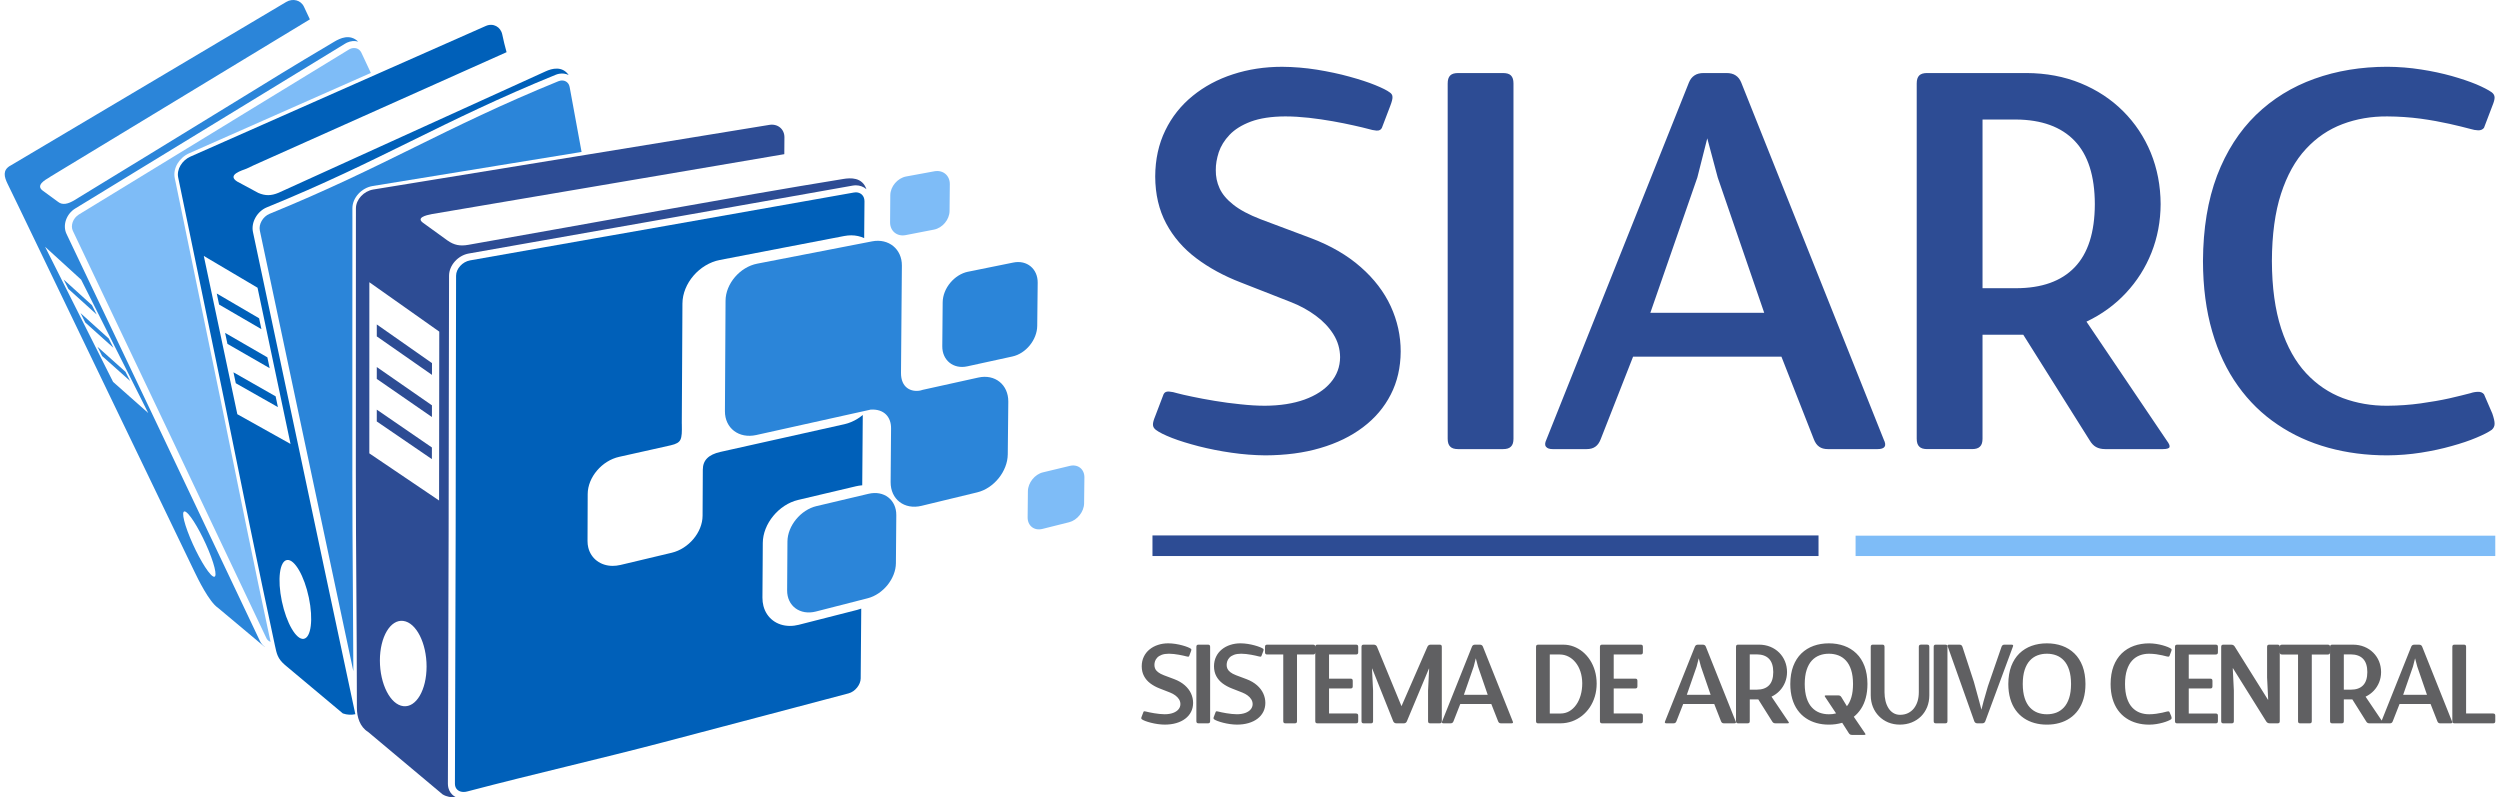<?xml version="1.0" encoding="UTF-8"?>
<!DOCTYPE svg PUBLIC "-//W3C//DTD SVG 1.1//EN" "http://www.w3.org/Graphics/SVG/1.1/DTD/svg11.dtd">
<!-- Creator: CorelDRAW -->
<svg xmlns="http://www.w3.org/2000/svg" xml:space="preserve" width="185px" height="59px" style="shape-rendering:geometricPrecision; text-rendering:geometricPrecision; image-rendering:optimizeQuality; fill-rule:evenodd; clip-rule:evenodd"
viewBox="0 0 165.927 53.118"
 xmlns:xlink="http://www.w3.org/1999/xlink">
 <defs>
  <style type="text/css">
   <![CDATA[
    .fil2 {fill:#0060B9}
    .fil0 {fill:#2B85D9}
    .fil3 {fill:#2D4C94}
    .fil1 {fill:#7EBCF7}
    .fil4 {fill:#2D4C94;fill-rule:nonzero}
    .fil5 {fill:#606062;fill-rule:nonzero}
   ]]>
  </style>
 </defs>
 <g id="Camada_x0020_1">
  <path class="fil0" d="M0.361 11.046c3.73,-2.213 4.569,-2.711 8.136,-4.828 3.49,-2.07 6.909,-4.095 10.252,-6.085 0.449,-0.266 0.982,-0.124 1.188,0.318l0.393 0.838 -17.273 10.472 -0.082 0.057c-0.262,0.158 -0.937,0.52 -0.442,0.884l1.03 0.753c0.285,0.223 0.655,0.143 1.098,-0.129 3.426,-2.086 6.67,-4.08 10.054,-6.152 3.323,-2.035 4.144,-2.563 7.246,-4.399 0.378,-0.223 1.029,-0.54 1.584,-0.005l-0.002 0 -0.001 0c-0.233,-0.065 -0.492,-0.044 -0.736,0.069l0 -0.001c-0.035,0.016 -0.073,0.037 -0.114,0.062l-0.001 0 -7.779 4.751c-3.217,1.964 -6.321,3.86 -10.215,6.24 -0.292,0.178 -0.505,0.454 -0.612,0.755 -0.109,0.307 -0.108,0.644 0.03,0.934 2.351,4.945 4.345,9.132 6.331,13.303l0.179 0.377c1.154,2.423 2.181,4.592 3.206,6.759 1.086,2.296 2.17,4.584 3.173,6.689 0.083,0.172 0.204,0.305 0.351,0.398 -0.041,-0.019 -0.082,-0.043 -0.119,-0.075l-3.025 -2.534c-0.594,-0.396 -1.346,-1.942 -1.578,-2.428l-11.731 -24.357 -0.712 -1.467c-0.227,-0.466 -0.339,-0.899 0.169,-1.201zm11.867 23.199c0.434,0.471 1.113,1.745 1.522,2.851 0.407,1.103 0.39,1.624 -0.041,1.162 -0.431,-0.463 -1.114,-1.742 -1.526,-2.857 -0.41,-1.109 -0.389,-1.627 0.046,-1.155zm-7.136 -15.613c-0.794,-0.721 -1.596,-1.455 -2.403,-2.191 1.512,3.006 3.024,6.007 4.531,9.002 0.785,0.696 1.569,1.393 2.341,2.073 -1.487,-2.953 -2.979,-5.918 -4.47,-8.885zm0.72 1.7c-0.624,-0.563 -1.255,-1.136 -1.888,-1.712 0.105,0.208 0.211,0.419 0.316,0.628 0.633,0.575 1.259,1.138 1.884,1.703 -0.104,-0.205 -0.208,-0.413 -0.311,-0.618zm2.232 4.438c-0.616,-0.55 -1.24,-1.11 -1.865,-1.67 0.105,0.209 0.21,0.417 0.312,0.622 0.626,0.561 1.246,1.116 1.862,1.66 -0.103,-0.203 -0.205,-0.406 -0.309,-0.612zm-1.115 -2.217c-0.621,-0.556 -1.247,-1.122 -1.878,-1.693 0.105,0.209 0.211,0.42 0.315,0.625 0.629,0.569 1.254,1.13 1.873,1.684 -0.103,-0.202 -0.206,-0.409 -0.31,-0.615z"/>
  <path class="fil1" d="M15.157 8.05c-3.217,1.965 -6.321,3.861 -10.215,6.24 -0.198,0.121 -0.342,0.308 -0.415,0.511 -0.069,0.196 -0.071,0.405 0.012,0.578 1.876,3.947 4.107,8.631 6.331,13.303l0.18 0.376c1.013,2.128 2.112,4.448 3.206,6.762 1.017,2.15 2.035,4.301 3.173,6.687 0.049,0.104 0.124,0.179 0.212,0.224 0.022,0.011 0.046,0.021 0.07,0.029 -1.088,-5.065 -2.174,-10.42 -3.258,-15.77l-0.085 -0.418 -0.001 0 -3.039 -14.707c-0.068,-0.326 0.007,-0.667 0.181,-0.962 0.174,-0.293 0.447,-0.543 0.773,-0.688l12.111 -5.356 -0.633 -1.351c-0.008,-0.019 -0.019,-0.038 -0.03,-0.055l-0.001 -0.001c-0.073,-0.12 -0.183,-0.199 -0.308,-0.234l0 0c-0.129,-0.035 -0.276,-0.023 -0.415,0.042l0 0c-0.028,0.013 -0.051,0.025 -0.07,0.037l0 0 -7.779 4.751z"/>
  <path class="fil2" d="M12.376 10.432l19.677 -8.703c0.489,-0.216 0.989,0.059 1.094,0.568 0.105,0.503 0.151,0.664 0.287,1.18l0 0 -16.836 7.529 -0.482 0.228c-0.29,0.118 -1.344,0.409 -0.63,0.861l1.409 0.759c0.468,0.201 0.854,0.195 1.347,-0.01l17.808 -8.096c0.4,-0.182 1.089,-0.372 1.52,0.25 -0.187,-0.092 -0.408,-0.124 -0.633,-0.083 -0.076,0.014 -0.152,0.036 -0.227,0.066 -3.798,1.548 -6.72,2.987 -9.643,4.425 -2.906,1.431 -5.814,2.862 -9.599,4.405 -0.323,0.131 -0.59,0.381 -0.757,0.675 -0.17,0.297 -0.242,0.645 -0.173,0.971 0.962,4.522 1.919,9.038 2.875,13.553 1.268,5.992 2.537,11.984 3.821,17.991l0.125 0.581c-0.261,0.054 -0.537,0.052 -0.832,-0.051l-3.858 -3.23c-0.491,-0.425 -0.547,-0.739 -0.668,-1.3 -1.146,-5.331 -2.276,-10.909 -3.405,-16.475l-3.04 -14.707c-0.112,-0.541 0.264,-1.143 0.82,-1.388zm11.321 37.013l0.029 0.025 -0.029 0.012 0 -0.037zm-4.884 -10.137c0.499,-0.062 1.145,1.059 1.449,2.508 0.303,1.443 0.149,2.673 -0.345,2.745 -0.497,0.076 -1.148,-1.048 -1.455,-2.508 -0.304,-1.45 -0.147,-2.681 0.352,-2.745zm-1.97 -18.139c-1.185,-0.697 -2.376,-1.407 -3.58,-2.117 0.747,3.52 1.491,7.037 2.234,10.544 1.189,0.664 2.372,1.331 3.544,1.981 -0.732,-3.462 -1.466,-6.935 -2.198,-10.408zm1.205 7.236c-0.931,-0.526 -1.868,-1.064 -2.809,-1.601 0.052,0.244 0.104,0.488 0.155,0.727 0.941,0.54 1.876,1.072 2.806,1.592 -0.051,-0.238 -0.101,-0.475 -0.151,-0.718zm-0.55 -2.598c-0.933,-0.534 -1.872,-1.079 -2.816,-1.629 0.052,0.245 0.105,0.492 0.156,0.732 0.942,0.547 1.881,1.086 2.813,1.618 -0.05,-0.237 -0.101,-0.48 -0.152,-0.721zm-0.55 -2.602c-0.935,-0.541 -1.876,-1.094 -2.822,-1.651 0.052,0.244 0.104,0.491 0.156,0.736 0.946,0.555 1.884,1.097 2.82,1.64 -0.051,-0.241 -0.102,-0.484 -0.154,-0.725z"/>
  <path class="fil0" d="M27.275 9.825c-2.918,1.437 -5.837,2.874 -9.63,4.42 -0.223,0.091 -0.41,0.266 -0.527,0.472 -0.116,0.202 -0.166,0.433 -0.122,0.643 0.963,4.521 1.919,9.037 2.875,13.552 1.114,5.265 2.23,10.53 3.355,15.805 -0.006,-1.861 -0.019,-3.637 -0.031,-5.414 -0.018,-2.622 -0.036,-5.248 -0.036,-7.932l0.001 0 0 -8.461c0,-2.824 0.002,-5.655 0.004,-8.491l-0.001 0 0 -0.543c0,-0.352 0.155,-0.696 0.402,-0.965 0.244,-0.264 0.58,-0.459 0.95,-0.519 2.796,-0.456 5.553,-0.905 8.274,-1.349l5.349 -0.872 0.293 -0.048 -0.795 -4.33c-0.007,-0.04 -0.02,-0.08 -0.036,-0.119 -0.046,-0.114 -0.127,-0.201 -0.226,-0.253 -0.102,-0.054 -0.224,-0.072 -0.353,-0.049 -0.042,0.007 -0.088,0.021 -0.136,0.04 -3.791,1.545 -6.701,2.978 -9.611,4.411z"/>
  <path class="fil3" d="M23.397 14.42c-0.005,5.672 -0.005,11.32 -0.005,16.952 0,5.621 0.07,10.202 0.07,15.787 0,0.608 0.198,1.265 0.745,1.603l4.963 4.16c0.277,0.168 0.586,0.212 0.894,0.193 -0.047,-0.023 -0.091,-0.05 -0.132,-0.079 -0.181,-0.128 -0.312,-0.313 -0.372,-0.54 -0.023,-0.089 -0.035,-0.183 -0.035,-0.28l0 0c0.004,-2.834 0.015,-5.633 0.025,-8.435 0.01,-2.764 0.02,-5.532 0.024,-8.34l0.012 -8.523c0.004,-2.845 0.011,-5.696 0.016,-8.549 0.001,-0.348 0.15,-0.689 0.39,-0.956 0.237,-0.265 0.565,-0.461 0.926,-0.524 3.051,-0.54 6.059,-1.071 9.022,-1.593l4.171 -0.736c2.437,-0.429 4.845,-0.858 7.224,-1.279 1.735,-0.308 3.455,-0.614 5.16,-0.916 0.071,-0.013 0.145,-0.018 0.218,-0.018 0.257,0.002 0.489,0.089 0.667,0.237l0.031 0.028c-0.281,-0.825 -1.072,-0.766 -1.548,-0.688 -3.862,0.625 -7.933,1.346 -12.098,2.088 -4.243,0.755 -8.584,1.546 -12.874,2.298 -0.556,0.101 -0.955,0.022 -1.394,-0.289 -0.54,-0.392 -1.08,-0.783 -1.625,-1.175 -0.465,-0.337 0.155,-0.502 0.593,-0.585 3.282,-0.558 6.514,-1.108 9.698,-1.646 4.694,-0.793 9.283,-1.582 13.771,-2.343l0.003 0.004 0.008 -1.127c0.004,-0.549 -0.447,-0.921 -1.005,-0.829 -4.166,0.684 -8.42,1.376 -12.766,2.085 -4.441,0.724 -8.979,1.462 -13.622,2.221 -0.633,0.104 -1.155,0.669 -1.155,1.253l0 0.543zm3.161 26.948c0.86,0.116 1.549,1.478 1.547,3.043 -0.001,1.561 -0.695,2.742 -1.551,2.635 -0.862,-0.103 -1.559,-1.468 -1.559,-3.046 0.001,-1.567 0.702,-2.749 1.563,-2.633zm2.392 -19.275c-1.542,-1.084 -3.089,-2.186 -4.657,-3.29 0,3.806 -0.002,7.607 -0.002,11.401 1.559,1.053 3.108,2.107 4.647,3.141 0.003,-3.741 0.008,-7.496 0.013,-11.251zm-0.49 7.719c-1.219,-0.831 -2.443,-1.676 -3.672,-2.521 0,0.264 0,0.527 -0.001,0.787 1.23,0.847 2.455,1.686 3.672,2.51 0,-0.257 0.001,-0.514 0.001,-0.775zm0.003 -2.808c-1.22,-0.839 -2.445,-1.692 -3.675,-2.551 0,0.265 -0.001,0.533 -0.001,0.791 1.23,0.857 2.456,1.703 3.675,2.54 0,-0.257 0.001,-0.519 0.001,-0.78zm0.003 -2.813c-1.221,-0.847 -2.446,-1.709 -3.678,-2.576 0,0.265 0,0.533 0,0.796 1.23,0.865 2.457,1.714 3.677,2.565 0,-0.262 0.001,-0.523 0.001,-0.785z"/>
  <path class="fil2" d="M40.021 15.755c-2.963,0.522 -5.971,1.053 -9.022,1.593 -0.254,0.046 -0.488,0.185 -0.658,0.375 -0.166,0.185 -0.271,0.416 -0.271,0.645 -0.005,2.853 -0.012,5.703 -0.016,8.549l-0.012 8.523c-0.004,2.808 -0.015,5.576 -0.024,8.34 -0.011,2.802 -0.021,5.601 -0.025,8.435l0.001 0c0,0.058 0.007,0.112 0.019,0.16 0.031,0.118 0.098,0.213 0.191,0.279 0.096,0.07 0.223,0.108 0.367,0.108 0.075,0 0.157,-0.01 0.24,-0.032l0 0c2.233,-0.588 4.468,-1.135 6.677,-1.676 2.163,-0.529 4.305,-1.055 6.436,-1.615l6.21 -1.637 6.08 -1.607c0.219,-0.057 0.423,-0.201 0.571,-0.387 0.147,-0.183 0.24,-0.402 0.241,-0.613l0 0 0.037 -4.648c-0.092,0.034 -0.186,0.064 -0.281,0.088l0 0 -0.271 0.069 -0.001 0c-1.281,0.326 -2.552,0.649 -3.598,0.918l0 0.001c-0.211,0.054 -0.418,0.079 -0.615,0.077 -0.429,-0.003 -0.813,-0.132 -1.117,-0.362 -0.306,-0.231 -0.529,-0.563 -0.634,-0.968 -0.043,-0.17 -0.067,-0.356 -0.066,-0.551 0.007,-0.85 0.013,-1.701 0.017,-2.551l0.006 -1.09c0.003,-0.642 0.271,-1.286 0.698,-1.804 0.426,-0.518 1.013,-0.916 1.657,-1.067l1.942 -0.459 1.93 -0.456 0 0.001c0.11,-0.025 0.218,-0.044 0.322,-0.054l0.077 -0.006 0.023 -2.97 0.013 -1.717c-0.107,0.089 -0.219,0.17 -0.337,0.245 -0.273,0.172 -0.574,0.301 -0.887,0.371l-0.001 0 -4.107 0.918 -4.165 0.93 0 0c-0.385,0.088 -0.682,0.228 -0.877,0.426 -0.184,0.186 -0.282,0.435 -0.283,0.752l-0.016 3.075c-0.003,0.55 -0.235,1.099 -0.607,1.543 -0.371,0.442 -0.882,0.784 -1.447,0.919 -1.072,0.257 -1.66,0.397 -2.278,0.543l-1.145 0.272 0 -0.001c-0.178,0.042 -0.352,0.062 -0.517,0.061 -0.4,-0.001 -0.76,-0.121 -1.042,-0.333 -0.286,-0.214 -0.492,-0.522 -0.581,-0.895 -0.032,-0.132 -0.048,-0.277 -0.048,-0.43l0.011 -3.127c0.002,-0.561 0.24,-1.121 0.624,-1.569 0.379,-0.446 0.904,-0.786 1.481,-0.912 0.805,-0.177 1.475,-0.327 2.148,-0.479l1.278 -0.287c0.371,-0.084 0.56,-0.194 0.646,-0.374 0.1,-0.204 0.104,-0.532 0.095,-1.01l-0.002 -0.052 0 -0.006 -0.001 -0.054 0 -0.002c0.006,-1.317 0.015,-2.636 0.022,-3.955 0.007,-1.33 0.015,-2.663 0.021,-3.995 0.003,-0.669 0.287,-1.331 0.738,-1.855 0.45,-0.522 1.072,-0.914 1.754,-1.045l4.176 -0.806 4.119 -0.792c0.321,-0.061 0.627,-0.057 0.908,0.004 0.145,0.031 0.283,0.077 0.413,0.139l0.02 -2.46c0,-0.041 -0.004,-0.085 -0.012,-0.128 -0.024,-0.138 -0.092,-0.254 -0.187,-0.334 -0.097,-0.08 -0.226,-0.128 -0.37,-0.129 -0.041,0 -0.088,0.004 -0.137,0.013 -1.705,0.302 -3.425,0.608 -5.16,0.915 -2.378,0.423 -4.787,0.85 -7.224,1.28l-4.171 0.735z"/>
  <path class="fil0" d="M61.145 25.975c1.246,-0.275 2.483,-0.549 3.72,-0.822 1.114,-0.247 2.007,0.482 1.996,1.611 -0.013,1.168 -0.024,2.338 -0.036,3.506 -0.011,1.13 -0.926,2.266 -2.038,2.533 -1.229,0.295 -2.469,0.597 -3.713,0.898 -1.138,0.273 -2.063,-0.436 -2.053,-1.588 0.01,-1.19 0.019,-2.384 0.029,-3.582 0.005,-0.733 -0.451,-1.295 -1.355,-1.242 -2.511,0.559 -5.054,1.126 -7.628,1.694 -1.152,0.255 -2.091,-0.455 -2.085,-1.589 0.017,-2.448 0.026,-4.9 0.041,-7.356 0.005,-1.134 0.96,-2.251 2.112,-2.472 2.585,-0.503 5.135,-0.999 7.652,-1.486 1.103,-0.214 1.994,0.518 1.984,1.618 -0.019,2.387 -0.039,4.766 -0.059,7.145 -0.007,0.98 0.661,1.296 1.288,1.175 0.043,-0.016 0.093,-0.032 0.146,-0.042z"/>
  <path class="fil0" d="M54.089 33.717c1.161,-0.273 2.313,-0.544 3.455,-0.818 1.03,-0.246 1.864,0.398 1.855,1.423 -0.008,1.067 -0.017,2.135 -0.026,3.198 -0.007,1.022 -0.855,2.077 -1.883,2.338 -1.146,0.292 -2.289,0.592 -3.45,0.884 -1.057,0.267 -1.92,-0.37 -1.914,-1.411 0.007,-1.083 0.012,-2.167 0.021,-3.258 0.01,-1.041 0.881,-2.107 1.941,-2.357z"/>
  <path class="fil1" d="M60.053 11.758c0.63,-0.118 1.26,-0.235 1.89,-0.348 0.572,-0.102 1.027,0.285 1.022,0.859 -0.005,0.595 -0.012,1.19 -0.017,1.785 -0.004,0.575 -0.472,1.133 -1.039,1.243 -0.629,0.122 -1.259,0.244 -1.888,0.367 -0.576,0.113 -1.041,-0.276 -1.036,-0.852 0.004,-0.6 0.01,-1.202 0.014,-1.808 0.005,-0.58 0.483,-1.139 1.054,-1.246z"/>
  <path class="fil1" d="M69.17 31.469c0.598,-0.143 1.191,-0.286 1.79,-0.431 0.536,-0.129 0.977,0.214 0.971,0.771 -0.006,0.58 -0.014,1.156 -0.02,1.729 -0.006,0.557 -0.459,1.118 -0.993,1.253 -0.597,0.15 -1.19,0.3 -1.788,0.448 -0.544,0.136 -0.987,-0.213 -0.981,-0.771 0.006,-0.582 0.012,-1.161 0.018,-1.743 0.005,-0.562 0.459,-1.127 1.003,-1.256z"/>
  <path class="fil0" d="M64.183 18.102c1.01,-0.205 2.015,-0.407 3.015,-0.611 0.903,-0.185 1.631,0.421 1.621,1.345 -0.011,0.959 -0.02,1.924 -0.031,2.876 -0.01,0.923 -0.753,1.843 -1.654,2.038 -1,0.217 -2.002,0.437 -3.011,0.658 -0.916,0.199 -1.669,-0.402 -1.66,-1.342 0.008,-0.968 0.018,-1.944 0.026,-2.921 0.008,-0.939 0.776,-1.857 1.693,-2.044z"/>
  <path class="fil4" d="M85.73 20.143c0.586,0.232 1.125,0.527 1.612,0.887 0.487,0.354 0.876,0.766 1.171,1.229 0.297,0.469 0.447,0.98 0.453,1.537 -0.006,0.644 -0.215,1.206 -0.627,1.688 -0.412,0.487 -0.991,0.864 -1.74,1.136 -0.748,0.267 -1.63,0.407 -2.644,0.412 -0.51,0 -1.056,-0.035 -1.636,-0.098 -0.579,-0.058 -1.148,-0.133 -1.705,-0.227 -0.557,-0.092 -1.056,-0.185 -1.496,-0.279 -0.441,-0.092 -0.777,-0.167 -1.009,-0.232 -0.185,-0.057 -0.365,-0.098 -0.545,-0.11 -0.18,-0.012 -0.295,0.047 -0.359,0.18l-0.557 1.461c-0.105,0.255 -0.157,0.442 -0.15,0.569 0,0.128 0.064,0.238 0.185,0.337 0.22,0.168 0.579,0.347 1.084,0.545 0.505,0.197 1.102,0.377 1.786,0.556 0.689,0.174 1.415,0.32 2.18,0.429 0.766,0.111 1.52,0.168 2.257,0.175 1.333,-0.006 2.557,-0.162 3.653,-0.487 1.101,-0.32 2.052,-0.784 2.848,-1.386 0.801,-0.604 1.415,-1.328 1.85,-2.18 0.435,-0.847 0.655,-1.804 0.661,-2.871 0,-1.039 -0.22,-2.042 -0.661,-3.004 -0.441,-0.957 -1.108,-1.833 -1.995,-2.61 -0.887,-0.783 -1.995,-1.433 -3.329,-1.937l-3.34 -1.253c-0.783,-0.302 -1.393,-0.627 -1.827,-0.974 -0.435,-0.342 -0.742,-0.707 -0.917,-1.096 -0.174,-0.383 -0.255,-0.784 -0.249,-1.201 -0.006,-0.382 0.064,-0.777 0.197,-1.194 0.139,-0.412 0.377,-0.801 0.719,-1.16 0.342,-0.36 0.812,-0.655 1.415,-0.882 0.609,-0.226 1.369,-0.342 2.297,-0.347 0.505,0 1.027,0.034 1.573,0.092 0.551,0.064 1.083,0.139 1.6,0.232 0.516,0.093 0.981,0.185 1.391,0.279 0.412,0.093 0.737,0.168 0.969,0.232 0.185,0.058 0.365,0.093 0.545,0.11 0.18,0.012 0.295,-0.052 0.359,-0.18l0.557 -1.461c0.105,-0.272 0.157,-0.469 0.15,-0.597 0,-0.127 -0.064,-0.232 -0.185,-0.307 -0.174,-0.133 -0.499,-0.295 -0.968,-0.487 -0.47,-0.192 -1.044,-0.377 -1.717,-0.562 -0.667,-0.186 -1.393,-0.337 -2.163,-0.464 -0.772,-0.122 -1.549,-0.186 -2.32,-0.192 -1.166,0 -2.257,0.168 -3.271,0.499 -1.021,0.33 -1.914,0.811 -2.691,1.443 -0.777,0.633 -1.386,1.398 -1.821,2.297 -0.441,0.905 -0.667,1.926 -0.672,3.068 0.005,1.189 0.25,2.233 0.731,3.132 0.475,0.893 1.143,1.665 1.995,2.308 0.852,0.644 1.85,1.188 2.981,1.623l3.376 1.323zm14.092 9.778c0.244,0 0.417,-0.053 0.527,-0.168 0.116,-0.11 0.168,-0.285 0.168,-0.528l0 -23.662c0,-0.244 -0.052,-0.417 -0.168,-0.534 -0.11,-0.11 -0.284,-0.162 -0.527,-0.162l-2.993 0c-0.244,0 -0.417,0.052 -0.527,0.162 -0.116,0.116 -0.168,0.29 -0.168,0.534l0 23.662c0,0.244 0.052,0.418 0.168,0.528 0.11,0.115 0.284,0.168 0.527,0.168l2.993 0zm24.95 0c0.487,0 0.626,-0.21 0.417,-0.627l-9.5 -23.801c-0.087,-0.21 -0.209,-0.366 -0.371,-0.47 -0.157,-0.105 -0.36,-0.157 -0.604,-0.157l-1.531 0c-0.244,0 -0.446,0.052 -0.603,0.157 -0.163,0.104 -0.285,0.261 -0.372,0.47l-9.5 23.801c-0.098,0.209 -0.11,0.365 -0.022,0.47 0.08,0.104 0.226,0.157 0.441,0.157l2.262 0c0.244,0 0.434,-0.053 0.586,-0.163 0.15,-0.104 0.267,-0.272 0.354,-0.499l2.157 -5.498 9.883 0 2.157 5.498c0.087,0.227 0.203,0.395 0.354,0.499 0.15,0.11 0.342,0.163 0.586,0.163l3.306 0zm-7.551 -9.083l-7.585 0 3.131 -9.013 0.661 -2.609 0.697 2.609 3.096 9.013zm26.551 9.083c0.272,0 0.424,-0.047 0.452,-0.134 0.029,-0.092 -0.029,-0.231 -0.175,-0.423l-5.358 -7.935c1.014,-0.481 1.891,-1.118 2.627,-1.907 0.737,-0.789 1.305,-1.682 1.705,-2.691 0.4,-1.009 0.604,-2.088 0.609,-3.231 -0.005,-1.224 -0.226,-2.366 -0.655,-3.421 -0.435,-1.056 -1.049,-1.978 -1.844,-2.772 -0.795,-0.794 -1.74,-1.415 -2.831,-1.862 -1.091,-0.447 -2.291,-0.673 -3.613,-0.679l-6.611 0c-0.244,0 -0.418,0.052 -0.528,0.162 -0.115,0.116 -0.168,0.29 -0.168,0.534l0 23.662c0,0.244 0.053,0.418 0.168,0.528 0.11,0.115 0.285,0.168 0.528,0.168l2.993 0c0.244,0 0.417,-0.053 0.527,-0.168 0.116,-0.11 0.168,-0.285 0.168,-0.528l0 -6.924 2.714 0 4.419 7.029c0.122,0.209 0.262,0.359 0.429,0.452 0.168,0.093 0.372,0.14 0.615,0.14l3.828 0zm-12.005 -10.719l0 -11.239 2.227 0c1.711,0.012 3.016,0.487 3.909,1.421 0.894,0.933 1.34,2.336 1.346,4.216 -0.006,1.88 -0.452,3.283 -1.346,4.21 -0.893,0.928 -2.197,1.391 -3.909,1.391l-2.227 0zm33.406 7.064c-0.093,-0.115 -0.227,-0.168 -0.4,-0.162 -0.175,0.005 -0.342,0.035 -0.505,0.092 -0.365,0.098 -0.834,0.21 -1.403,0.343 -0.569,0.127 -1.206,0.237 -1.914,0.336 -0.707,0.098 -1.444,0.151 -2.215,0.157 -1.05,0.006 -2.042,-0.168 -2.964,-0.51 -0.922,-0.348 -1.74,-0.899 -2.447,-1.658 -0.707,-0.76 -1.264,-1.752 -1.665,-2.981 -0.4,-1.236 -0.609,-2.726 -0.615,-4.489 0.006,-1.763 0.21,-3.259 0.609,-4.489 0.4,-1.229 0.952,-2.222 1.659,-2.981 0.701,-0.76 1.52,-1.311 2.447,-1.659 0.922,-0.347 1.914,-0.516 2.976,-0.509 0.771,0.005 1.508,0.057 2.215,0.15 0.707,0.098 1.345,0.215 1.914,0.342 0.569,0.128 1.038,0.244 1.403,0.342 0.18,0.058 0.354,0.087 0.517,0.093 0.168,0.005 0.295,-0.047 0.389,-0.163l0.556 -1.461c0.105,-0.255 0.157,-0.446 0.151,-0.568 0,-0.128 -0.064,-0.244 -0.185,-0.337 -0.227,-0.162 -0.569,-0.337 -1.027,-0.534 -0.464,-0.192 -1.014,-0.377 -1.647,-0.557 -0.632,-0.174 -1.311,-0.324 -2.042,-0.434 -0.736,-0.116 -1.485,-0.175 -2.244,-0.18 -1.752,0 -3.37,0.267 -4.855,0.8 -1.49,0.534 -2.789,1.334 -3.897,2.407 -1.108,1.079 -1.972,2.425 -2.592,4.043 -0.614,1.623 -0.928,3.52 -0.939,5.695 0.005,1.74 0.209,3.3 0.614,4.686 0.4,1.386 0.974,2.592 1.718,3.63 0.736,1.032 1.617,1.891 2.638,2.575 1.016,0.69 2.14,1.201 3.376,1.543 1.235,0.342 2.546,0.51 3.938,0.51 0.759,-0.006 1.508,-0.064 2.244,-0.18 0.731,-0.116 1.409,-0.261 2.042,-0.441 0.632,-0.174 1.183,-0.36 1.647,-0.557 0.459,-0.192 0.801,-0.365 1.027,-0.527 0.122,-0.11 0.185,-0.244 0.185,-0.395 0.005,-0.15 -0.047,-0.382 -0.151,-0.684l-0.556 -1.288z"/>
  <path class="fil5" d="M77.65 46.144c0.122,0.049 0.235,0.11 0.337,0.185 0.102,0.074 0.183,0.161 0.246,0.257 0.061,0.098 0.093,0.205 0.094,0.322 -0.001,0.134 -0.044,0.252 -0.131,0.353 -0.086,0.103 -0.208,0.181 -0.364,0.238 -0.156,0.056 -0.341,0.085 -0.553,0.086 -0.107,0 -0.221,-0.007 -0.342,-0.02 -0.122,-0.013 -0.24,-0.029 -0.357,-0.048 -0.116,-0.019 -0.221,-0.038 -0.313,-0.058 -0.092,-0.019 -0.162,-0.035 -0.211,-0.049 -0.039,-0.012 -0.076,-0.02 -0.114,-0.022 -0.037,-0.003 -0.061,0.01 -0.075,0.037l-0.116 0.306c-0.022,0.053 -0.033,0.092 -0.032,0.119 0,0.026 0.014,0.05 0.039,0.07 0.046,0.036 0.122,0.073 0.227,0.114 0.106,0.041 0.231,0.079 0.374,0.116 0.144,0.037 0.297,0.067 0.456,0.09 0.16,0.023 0.318,0.035 0.472,0.036 0.279,-0.001 0.535,-0.034 0.765,-0.102 0.23,-0.067 0.429,-0.164 0.595,-0.29 0.167,-0.126 0.297,-0.277 0.388,-0.456 0.091,-0.177 0.137,-0.377 0.138,-0.6 0,-0.217 -0.046,-0.427 -0.138,-0.628 -0.092,-0.2 -0.232,-0.383 -0.417,-0.546 -0.186,-0.163 -0.418,-0.3 -0.697,-0.406l-0.699 -0.262c-0.164,-0.064 -0.291,-0.131 -0.382,-0.204 -0.091,-0.071 -0.156,-0.147 -0.192,-0.229 -0.037,-0.08 -0.054,-0.164 -0.052,-0.251 -0.002,-0.08 0.013,-0.163 0.04,-0.251 0.03,-0.086 0.079,-0.166 0.151,-0.242 0.071,-0.075 0.169,-0.137 0.295,-0.184 0.128,-0.048 0.287,-0.072 0.481,-0.073 0.106,0 0.215,0.007 0.329,0.02 0.115,0.013 0.227,0.029 0.335,0.049 0.108,0.019 0.204,0.038 0.291,0.058 0.086,0.019 0.154,0.035 0.202,0.049 0.039,0.012 0.076,0.019 0.114,0.022 0.037,0.003 0.061,-0.011 0.075,-0.037l0.116 -0.306c0.022,-0.057 0.033,-0.098 0.032,-0.125 0,-0.026 -0.014,-0.049 -0.039,-0.065 -0.036,-0.028 -0.104,-0.061 -0.202,-0.102 -0.098,-0.04 -0.218,-0.079 -0.359,-0.118 -0.14,-0.039 -0.291,-0.071 -0.453,-0.097 -0.161,-0.025 -0.324,-0.038 -0.485,-0.04 -0.245,0 -0.472,0.035 -0.684,0.105 -0.214,0.069 -0.401,0.169 -0.563,0.302 -0.163,0.132 -0.29,0.292 -0.381,0.481 -0.092,0.19 -0.14,0.402 -0.141,0.642 0.001,0.249 0.052,0.467 0.154,0.655 0.098,0.186 0.238,0.348 0.417,0.483 0.178,0.134 0.387,0.249 0.624,0.34l0.706 0.276zm2.511 2.046c0.052,0 0.088,-0.011 0.111,-0.035 0.024,-0.023 0.035,-0.059 0.035,-0.11l0 -4.952c0,-0.051 -0.011,-0.087 -0.035,-0.111 -0.023,-0.023 -0.059,-0.034 -0.111,-0.034l-0.626 0c-0.051,0 -0.087,0.011 -0.11,0.034 -0.024,0.024 -0.035,0.06 -0.035,0.111l0 4.952c0,0.051 0.011,0.087 0.035,0.11 0.023,0.024 0.059,0.035 0.11,0.035l0.626 0zm2.301 -2.046c0.123,0.049 0.235,0.11 0.338,0.185 0.102,0.074 0.183,0.161 0.245,0.257 0.061,0.098 0.093,0.205 0.095,0.322 -0.002,0.134 -0.046,0.252 -0.131,0.353 -0.087,0.103 -0.208,0.181 -0.364,0.238 -0.157,0.056 -0.341,0.085 -0.554,0.086 -0.106,0 -0.22,-0.007 -0.342,-0.02 -0.121,-0.013 -0.239,-0.029 -0.357,-0.048 -0.116,-0.019 -0.22,-0.038 -0.312,-0.058 -0.092,-0.019 -0.163,-0.035 -0.212,-0.049 -0.038,-0.012 -0.076,-0.02 -0.113,-0.022 -0.038,-0.003 -0.062,0.01 -0.075,0.037l-0.116 0.306c-0.022,0.053 -0.033,0.092 -0.032,0.119 0,0.026 0.013,0.05 0.038,0.07 0.047,0.036 0.122,0.073 0.228,0.114 0.106,0.041 0.231,0.079 0.374,0.116 0.144,0.037 0.295,0.067 0.456,0.09 0.16,0.023 0.318,0.035 0.471,0.036 0.28,-0.001 0.536,-0.034 0.765,-0.102 0.231,-0.067 0.43,-0.164 0.596,-0.29 0.167,-0.126 0.295,-0.277 0.387,-0.456 0.091,-0.177 0.138,-0.377 0.139,-0.6 0,-0.217 -0.047,-0.427 -0.139,-0.628 -0.092,-0.2 -0.231,-0.383 -0.417,-0.546 -0.185,-0.163 -0.417,-0.3 -0.696,-0.406l-0.699 -0.262c-0.164,-0.064 -0.292,-0.131 -0.382,-0.204 -0.091,-0.071 -0.156,-0.147 -0.193,-0.229 -0.036,-0.08 -0.053,-0.164 -0.052,-0.251 -0.001,-0.08 0.014,-0.163 0.041,-0.251 0.03,-0.086 0.079,-0.166 0.15,-0.242 0.072,-0.075 0.17,-0.137 0.297,-0.184 0.127,-0.048 0.286,-0.072 0.481,-0.073 0.105,0 0.214,0.007 0.328,0.02 0.115,0.013 0.227,0.029 0.335,0.049 0.108,0.019 0.205,0.038 0.291,0.058 0.087,0.019 0.155,0.035 0.203,0.049 0.039,0.012 0.076,0.019 0.113,0.022 0.038,0.003 0.062,-0.011 0.075,-0.037l0.118 -0.306c0.021,-0.057 0.032,-0.098 0.031,-0.125 0,-0.026 -0.013,-0.049 -0.038,-0.065 -0.037,-0.028 -0.105,-0.061 -0.203,-0.102 -0.098,-0.04 -0.218,-0.079 -0.359,-0.118 -0.14,-0.039 -0.291,-0.071 -0.452,-0.097 -0.162,-0.025 -0.324,-0.038 -0.486,-0.04 -0.244,0 -0.471,0.035 -0.684,0.105 -0.214,0.069 -0.4,0.169 -0.563,0.302 -0.162,0.132 -0.29,0.292 -0.38,0.481 -0.092,0.19 -0.14,0.402 -0.141,0.642 0.001,0.249 0.052,0.467 0.152,0.655 0.1,0.186 0.239,0.348 0.417,0.483 0.179,0.134 0.388,0.249 0.624,0.34l0.706 0.276zm3.487 2.046c0.052,0 0.088,-0.011 0.111,-0.035 0.024,-0.023 0.035,-0.059 0.035,-0.11l0 -4.441 1.071 0c0.051,0 0.087,-0.012 0.11,-0.036 0.024,-0.022 0.035,-0.059 0.035,-0.11l0 -0.364c0,-0.051 -0.011,-0.087 -0.035,-0.111 -0.023,-0.023 -0.059,-0.034 -0.11,-0.034l-3.058 0c-0.051,0 -0.087,0.011 -0.11,0.034 -0.024,0.024 -0.035,0.06 -0.035,0.111l0 0.364c0,0.051 0.011,0.088 0.035,0.11 0.023,0.024 0.059,0.036 0.11,0.036l1.071 0 0 4.441c0,0.051 0.011,0.087 0.035,0.11 0.023,0.024 0.059,0.035 0.11,0.035l0.626 0zm4.078 0c0.051,0 0.087,-0.011 0.11,-0.035 0.024,-0.023 0.035,-0.059 0.035,-0.11l0 -0.364c0,-0.052 -0.011,-0.088 -0.035,-0.11 -0.023,-0.024 -0.059,-0.036 -0.11,-0.036l-1.798 0 0 -1.667 1.434 0c0.051,0 0.088,-0.012 0.11,-0.035 0.024,-0.023 0.035,-0.06 0.035,-0.111l0 -0.363c0,-0.052 -0.011,-0.088 -0.035,-0.112 -0.022,-0.023 -0.059,-0.034 -0.11,-0.034l-1.434 0 0 -1.609 1.798 0c0.051,0 0.087,-0.012 0.11,-0.036 0.024,-0.022 0.035,-0.059 0.035,-0.11l0 -0.364c0,-0.051 -0.011,-0.087 -0.035,-0.111 -0.023,-0.023 -0.059,-0.034 -0.11,-0.034l-2.57 0c-0.051,0 -0.088,0.011 -0.11,0.034 -0.024,0.024 -0.036,0.06 -0.036,0.111l0 4.952c0,0.051 0.012,0.087 0.036,0.11 0.022,0.024 0.059,0.035 0.11,0.035l2.57 0zm5.569 0c0.052,0 0.088,-0.011 0.112,-0.035 0.023,-0.023 0.034,-0.059 0.034,-0.11l0 -4.952c0,-0.051 -0.011,-0.087 -0.034,-0.111 -0.024,-0.023 -0.06,-0.034 -0.112,-0.034l-0.589 0c-0.05,0 -0.094,0.01 -0.129,0.031 -0.034,0.02 -0.065,0.053 -0.09,0.1l-1.732 3.969 -1.638 -3.975c-0.025,-0.044 -0.055,-0.075 -0.09,-0.095 -0.035,-0.019 -0.077,-0.029 -0.128,-0.029l-0.663 0c-0.051,0 -0.087,0.011 -0.11,0.034 -0.024,0.024 -0.035,0.06 -0.035,0.111l0 4.952c0,0.051 0.011,0.087 0.035,0.11 0.023,0.024 0.059,0.035 0.11,0.035l0.481 0c0.051,0 0.088,-0.011 0.11,-0.035 0.024,-0.023 0.035,-0.059 0.035,-0.11l0 -2.04 -0.072 -1.462 0.015 0 1.405 3.523c0.025,0.043 0.054,0.075 0.089,0.095 0.035,0.019 0.077,0.029 0.129,0.029l0.472 0c0.052,0 0.094,-0.01 0.128,-0.031 0.034,-0.02 0.061,-0.053 0.084,-0.101l1.471 -3.516 0.014 0 -0.072 1.462 0 2.04c0,0.051 0.011,0.087 0.035,0.11 0.023,0.024 0.059,0.035 0.11,0.035l0.626 0zm4.784 0c0.102,0 0.13,-0.043 0.087,-0.131l-1.988 -4.98c-0.018,-0.043 -0.043,-0.076 -0.077,-0.097 -0.033,-0.022 -0.075,-0.033 -0.126,-0.033l-0.321 0c-0.051,0 -0.093,0.011 -0.126,0.033 -0.034,0.021 -0.059,0.054 -0.077,0.097l-1.988 4.98c-0.021,0.043 -0.023,0.076 -0.005,0.098 0.017,0.022 0.048,0.033 0.092,0.033l0.473 0c0.051,0 0.091,-0.011 0.123,-0.034 0.031,-0.022 0.055,-0.057 0.074,-0.105l0.451 -1.15 2.067 0 0.452 1.15c0.018,0.048 0.042,0.083 0.074,0.105 0.031,0.023 0.071,0.034 0.122,0.034l0.693 0zm-1.58 -1.901l-1.587 0 0.655 -1.885 0.138 -0.546 0.146 0.546 0.648 1.885zm4.863 1.901c0.266,-0.003 0.52,-0.049 0.758,-0.134 0.239,-0.087 0.457,-0.209 0.658,-0.365 0.199,-0.158 0.372,-0.346 0.519,-0.563 0.145,-0.217 0.259,-0.459 0.339,-0.724 0.08,-0.267 0.121,-0.552 0.122,-0.856 -0.001,-0.303 -0.04,-0.587 -0.116,-0.851 -0.077,-0.265 -0.184,-0.504 -0.323,-0.717 -0.138,-0.215 -0.301,-0.398 -0.486,-0.553 -0.186,-0.152 -0.389,-0.27 -0.608,-0.353 -0.22,-0.083 -0.448,-0.124 -0.687,-0.125l-1.674 0c-0.051,0 -0.088,0.011 -0.11,0.034 -0.024,0.024 -0.036,0.06 -0.036,0.111l0 4.952c0,0.051 0.012,0.087 0.036,0.11 0.022,0.024 0.059,0.035 0.11,0.035l1.499 0zm-0.727 -0.655l0 -3.931 0.662 0c0.208,0.001 0.4,0.047 0.58,0.139 0.181,0.091 0.339,0.222 0.475,0.391 0.138,0.169 0.246,0.371 0.323,0.604 0.077,0.233 0.119,0.49 0.122,0.774 0.001,0.291 -0.035,0.559 -0.105,0.804 -0.071,0.246 -0.169,0.461 -0.3,0.643 -0.129,0.182 -0.282,0.323 -0.457,0.425 -0.176,0.101 -0.37,0.151 -0.58,0.152l-0.72 0zm6.057 0.655c0.051,0 0.087,-0.011 0.11,-0.035 0.024,-0.023 0.035,-0.059 0.035,-0.11l0 -0.364c0,-0.052 -0.011,-0.088 -0.035,-0.11 -0.023,-0.024 -0.059,-0.036 -0.11,-0.036l-1.798 0 0 -1.667 1.434 0c0.051,0 0.088,-0.012 0.11,-0.035 0.024,-0.023 0.035,-0.06 0.035,-0.111l0 -0.363c0,-0.052 -0.011,-0.088 -0.035,-0.112 -0.022,-0.023 -0.059,-0.034 -0.11,-0.034l-1.434 0 0 -1.609 1.798 0c0.051,0 0.087,-0.012 0.11,-0.036 0.024,-0.022 0.035,-0.059 0.035,-0.11l0 -0.364c0,-0.051 -0.011,-0.087 -0.035,-0.111 -0.023,-0.023 -0.059,-0.034 -0.11,-0.034l-2.57 0c-0.051,0 -0.088,0.011 -0.11,0.034 -0.024,0.024 -0.036,0.06 -0.036,0.111l0 4.952c0,0.051 0.012,0.087 0.036,0.11 0.022,0.024 0.059,0.035 0.11,0.035l2.57 0zm6.239 0c0.102,0 0.131,-0.043 0.087,-0.131l-1.988 -4.98c-0.018,-0.043 -0.043,-0.076 -0.077,-0.097 -0.033,-0.022 -0.075,-0.033 -0.126,-0.033l-0.32 0c-0.052,0 -0.094,0.011 -0.127,0.033 -0.034,0.021 -0.059,0.054 -0.077,0.097l-1.988 4.98c-0.021,0.043 -0.023,0.076 -0.004,0.098 0.016,0.022 0.047,0.033 0.092,0.033l0.472 0c0.052,0 0.091,-0.011 0.123,-0.034 0.032,-0.022 0.056,-0.057 0.074,-0.105l0.451 -1.15 2.068 0 0.451 1.15c0.018,0.048 0.042,0.083 0.074,0.105 0.032,0.023 0.072,0.034 0.123,0.034l0.691 0zm-1.58 -1.901l-1.587 0 0.655 -1.885 0.139 -0.546 0.145 0.546 0.648 1.885zm5.118 1.901c0.057,0 0.089,-0.01 0.094,-0.028 0.006,-0.02 -0.005,-0.049 -0.036,-0.089l-1.121 -1.66c0.213,-0.101 0.396,-0.234 0.55,-0.399 0.155,-0.164 0.273,-0.352 0.357,-0.562 0.084,-0.212 0.127,-0.437 0.128,-0.677 -0.001,-0.255 -0.048,-0.495 -0.138,-0.716 -0.091,-0.22 -0.219,-0.413 -0.385,-0.579 -0.166,-0.166 -0.364,-0.297 -0.592,-0.39 -0.229,-0.093 -0.48,-0.141 -0.756,-0.142l-1.384 0c-0.051,0 -0.087,0.011 -0.11,0.034 -0.024,0.024 -0.035,0.06 -0.035,0.111l0 4.952c0,0.051 0.011,0.087 0.035,0.11 0.023,0.024 0.059,0.035 0.11,0.035l0.627 0c0.051,0 0.087,-0.011 0.11,-0.035 0.024,-0.023 0.035,-0.059 0.035,-0.11l0 -1.45 0.568 0 0.926 1.471c0.025,0.043 0.054,0.075 0.089,0.095 0.036,0.019 0.078,0.029 0.129,0.029l0.801 0zm-2.512 -2.243l0 -2.351 0.466 0c0.358,0.002 0.631,0.102 0.819,0.297 0.186,0.196 0.28,0.489 0.281,0.882 -0.001,0.394 -0.094,0.687 -0.281,0.881 -0.187,0.195 -0.461,0.291 -0.819,0.291l-0.466 0zm7.616 3.015c0.057,0 0.089,-0.01 0.094,-0.029 0.006,-0.019 -0.005,-0.048 -0.036,-0.088l-0.742 -1.092c0.187,-0.148 0.348,-0.327 0.485,-0.538 0.136,-0.21 0.24,-0.451 0.313,-0.725 0.073,-0.274 0.11,-0.581 0.111,-0.921 -0.002,-0.455 -0.068,-0.851 -0.197,-1.191 -0.129,-0.339 -0.309,-0.621 -0.542,-0.846 -0.232,-0.224 -0.503,-0.392 -0.815,-0.504 -0.31,-0.111 -0.649,-0.167 -1.016,-0.167 -0.366,0 -0.705,0.056 -1.016,0.167 -0.311,0.112 -0.583,0.28 -0.815,0.504 -0.232,0.226 -0.413,0.507 -0.542,0.846 -0.129,0.34 -0.195,0.736 -0.197,1.191 0.001,0.364 0.043,0.69 0.128,0.981 0.084,0.29 0.204,0.542 0.36,0.759 0.154,0.216 0.338,0.396 0.552,0.539 0.212,0.144 0.448,0.251 0.706,0.322 0.258,0.072 0.533,0.107 0.824,0.107 0.157,0 0.309,-0.011 0.457,-0.031 0.149,-0.022 0.292,-0.053 0.431,-0.092l0.436 0.684c0.025,0.043 0.056,0.075 0.09,0.094 0.035,0.02 0.078,0.03 0.129,0.03l0.801 0zm-1.864 -1.435c-0.077,0.022 -0.155,0.037 -0.235,0.047 -0.079,0.008 -0.162,0.012 -0.246,0.012 -0.219,0.001 -0.427,-0.035 -0.621,-0.106 -0.193,-0.073 -0.363,-0.188 -0.511,-0.347 -0.148,-0.159 -0.265,-0.366 -0.348,-0.624 -0.084,-0.258 -0.127,-0.571 -0.129,-0.939 0.002,-0.369 0.044,-0.682 0.128,-0.939 0.084,-0.257 0.199,-0.465 0.346,-0.624 0.147,-0.159 0.319,-0.274 0.513,-0.347 0.193,-0.072 0.4,-0.108 0.623,-0.107 0.222,-0.001 0.43,0.035 0.624,0.107 0.193,0.073 0.364,0.188 0.51,0.347 0.148,0.159 0.264,0.366 0.347,0.624 0.084,0.257 0.126,0.571 0.127,0.939 -0.001,0.337 -0.036,0.628 -0.108,0.873 -0.071,0.244 -0.17,0.446 -0.3,0.606l-0.363 -0.597c-0.026,-0.044 -0.055,-0.075 -0.09,-0.095 -0.035,-0.019 -0.077,-0.029 -0.129,-0.029l-0.801 0c-0.057,0 -0.089,0.01 -0.094,0.028 -0.006,0.02 0.005,0.049 0.036,0.089l0.721 1.084zm5.511 -1.404c0,0.211 -0.028,0.406 -0.08,0.587 -0.055,0.182 -0.137,0.34 -0.241,0.477 -0.107,0.137 -0.238,0.242 -0.394,0.32 -0.155,0.076 -0.334,0.115 -0.536,0.116 -0.167,-0.001 -0.316,-0.041 -0.444,-0.119 -0.129,-0.078 -0.237,-0.185 -0.325,-0.323 -0.087,-0.138 -0.154,-0.297 -0.198,-0.478 -0.044,-0.18 -0.067,-0.374 -0.067,-0.58l0 -3.03c0,-0.051 -0.012,-0.087 -0.036,-0.111 -0.022,-0.023 -0.059,-0.034 -0.11,-0.034l-0.626 0c-0.051,0 -0.088,0.011 -0.11,0.034 -0.024,0.024 -0.036,0.06 -0.036,0.111l0 3.233c0.002,0.281 0.05,0.539 0.146,0.775 0.095,0.237 0.232,0.442 0.405,0.617 0.174,0.176 0.379,0.313 0.613,0.411 0.236,0.096 0.492,0.146 0.773,0.147 0.289,-0.001 0.554,-0.049 0.792,-0.146 0.239,-0.096 0.447,-0.231 0.623,-0.406 0.175,-0.175 0.309,-0.381 0.406,-0.617 0.095,-0.238 0.144,-0.498 0.145,-0.782l0 -3.233c0,-0.051 -0.011,-0.087 -0.034,-0.111 -0.023,-0.023 -0.06,-0.034 -0.111,-0.034l-0.408 0c-0.051,0 -0.088,0.011 -0.11,0.034 -0.024,0.024 -0.036,0.06 -0.036,0.111l0 3.03zm1.762 2.067c0.052,0 0.088,-0.011 0.111,-0.035 0.024,-0.023 0.035,-0.059 0.035,-0.11l0 -4.952c0,-0.051 -0.011,-0.087 -0.035,-0.111 -0.023,-0.023 -0.059,-0.034 -0.111,-0.034l-0.626 0c-0.051,0 -0.087,0.011 -0.11,0.034 -0.024,0.024 -0.035,0.06 -0.035,0.111l0 4.952c0,0.051 0.011,0.087 0.035,0.11 0.023,0.024 0.059,0.035 0.11,0.035l0.626 0zm2.461 0c0.051,0 0.093,-0.011 0.126,-0.033 0.034,-0.022 0.059,-0.055 0.078,-0.098l1.842 -4.98c0.021,-0.043 0.023,-0.076 0.006,-0.097 -0.018,-0.022 -0.049,-0.033 -0.093,-0.033l-0.473 0c-0.051,0 -0.091,0.011 -0.123,0.034 -0.032,0.022 -0.056,0.057 -0.074,0.105l-0.91 2.635 -0.291 1.012 -0.139 0.546 -0.145 -0.546 -0.357 -1.304 -0.765 -2.343c-0.019,-0.048 -0.042,-0.083 -0.074,-0.105 -0.032,-0.023 -0.072,-0.034 -0.123,-0.034l-0.691 0c-0.102,0 -0.131,0.043 -0.087,0.13l1.768 4.98c0.018,0.043 0.043,0.076 0.078,0.098 0.032,0.022 0.075,0.033 0.126,0.033l0.32 0zm4.31 0.087c0.291,0 0.565,-0.035 0.824,-0.107 0.258,-0.071 0.495,-0.178 0.706,-0.322 0.214,-0.143 0.398,-0.323 0.553,-0.539 0.155,-0.217 0.275,-0.469 0.359,-0.759 0.085,-0.29 0.127,-0.616 0.128,-0.981 -0.002,-0.455 -0.068,-0.851 -0.196,-1.191 -0.13,-0.339 -0.31,-0.621 -0.543,-0.846 -0.232,-0.224 -0.503,-0.392 -0.815,-0.504 -0.31,-0.111 -0.649,-0.167 -1.016,-0.167 -0.366,0 -0.704,0.056 -1.016,0.167 -0.311,0.112 -0.583,0.28 -0.815,0.504 -0.232,0.226 -0.412,0.507 -0.542,0.846 -0.129,0.34 -0.194,0.736 -0.197,1.191 0.001,0.364 0.044,0.69 0.129,0.981 0.084,0.29 0.203,0.542 0.359,0.759 0.155,0.216 0.339,0.396 0.552,0.539 0.213,0.144 0.448,0.251 0.706,0.322 0.258,0.072 0.533,0.107 0.824,0.107zm0 -0.691c-0.219,0.001 -0.427,-0.035 -0.619,-0.106 -0.193,-0.073 -0.364,-0.188 -0.513,-0.347 -0.148,-0.159 -0.265,-0.366 -0.348,-0.624 -0.084,-0.258 -0.127,-0.571 -0.128,-0.939 0.001,-0.369 0.043,-0.682 0.127,-0.939 0.084,-0.257 0.199,-0.465 0.347,-0.624 0.146,-0.159 0.318,-0.274 0.511,-0.347 0.194,-0.072 0.401,-0.108 0.623,-0.107 0.222,-0.001 0.43,0.035 0.624,0.107 0.194,0.073 0.364,0.188 0.511,0.347 0.147,0.159 0.263,0.366 0.346,0.624 0.084,0.257 0.127,0.571 0.128,0.939 -0.001,0.369 -0.044,0.681 -0.129,0.939 -0.084,0.257 -0.2,0.465 -0.348,0.624 -0.148,0.159 -0.319,0.274 -0.511,0.347 -0.193,0.071 -0.4,0.107 -0.621,0.106zm8.162 -0.16c-0.02,-0.024 -0.048,-0.035 -0.085,-0.034 -0.036,0.001 -0.071,0.007 -0.105,0.019 -0.076,0.021 -0.175,0.044 -0.294,0.072 -0.119,0.026 -0.252,0.05 -0.4,0.07 -0.148,0.021 -0.302,0.032 -0.463,0.033 -0.22,0.001 -0.428,-0.035 -0.621,-0.106 -0.193,-0.073 -0.364,-0.188 -0.513,-0.347 -0.147,-0.159 -0.264,-0.366 -0.347,-0.624 -0.084,-0.258 -0.128,-0.571 -0.129,-0.939 0.001,-0.369 0.043,-0.682 0.128,-0.939 0.083,-0.257 0.198,-0.465 0.346,-0.624 0.147,-0.159 0.318,-0.274 0.513,-0.347 0.193,-0.072 0.4,-0.108 0.623,-0.107 0.161,0.001 0.315,0.013 0.463,0.032 0.148,0.021 0.282,0.046 0.4,0.072 0.12,0.026 0.218,0.051 0.294,0.072 0.037,0.012 0.074,0.018 0.108,0.019 0.035,0.001 0.061,-0.01 0.082,-0.034l0.116 -0.306c0.021,-0.053 0.032,-0.093 0.031,-0.119 0,-0.028 -0.013,-0.052 -0.038,-0.071 -0.048,-0.034 -0.12,-0.07 -0.215,-0.111 -0.097,-0.04 -0.213,-0.079 -0.345,-0.116 -0.131,-0.036 -0.274,-0.068 -0.427,-0.091 -0.155,-0.024 -0.31,-0.036 -0.469,-0.038 -0.366,0 -0.705,0.056 -1.017,0.167 -0.311,0.112 -0.583,0.28 -0.815,0.504 -0.231,0.226 -0.412,0.507 -0.542,0.846 -0.128,0.34 -0.194,0.736 -0.196,1.191 0.001,0.364 0.043,0.69 0.128,0.981 0.084,0.29 0.204,0.542 0.359,0.759 0.155,0.216 0.339,0.396 0.553,0.539 0.212,0.144 0.447,0.251 0.706,0.322 0.258,0.072 0.532,0.107 0.824,0.107 0.159,-0.001 0.315,-0.013 0.469,-0.037 0.152,-0.024 0.295,-0.055 0.427,-0.092 0.132,-0.036 0.248,-0.075 0.345,-0.116 0.095,-0.04 0.167,-0.076 0.215,-0.111 0.025,-0.022 0.038,-0.051 0.038,-0.082 0.001,-0.032 -0.01,-0.08 -0.031,-0.144l-0.116 -0.269zm3.087 0.765c0.051,0 0.087,-0.011 0.11,-0.035 0.024,-0.023 0.035,-0.059 0.035,-0.11l0 -0.364c0,-0.052 -0.011,-0.088 -0.035,-0.11 -0.023,-0.024 -0.059,-0.036 -0.11,-0.036l-1.798 0 0 -1.667 1.434 0c0.051,0 0.087,-0.012 0.11,-0.035 0.024,-0.023 0.035,-0.06 0.035,-0.111l0 -0.363c0,-0.052 -0.011,-0.088 -0.035,-0.112 -0.023,-0.023 -0.059,-0.034 -0.11,-0.034l-1.434 0 0 -1.609 1.798 0c0.051,0 0.087,-0.012 0.11,-0.036 0.024,-0.022 0.035,-0.059 0.035,-0.11l0 -0.364c0,-0.051 -0.011,-0.087 -0.035,-0.111 -0.023,-0.023 -0.059,-0.034 -0.11,-0.034l-2.57 0c-0.051,0 -0.088,0.011 -0.11,0.034 -0.024,0.024 -0.036,0.06 -0.036,0.111l0 4.952c0,0.051 0.012,0.087 0.036,0.11 0.022,0.024 0.059,0.035 0.11,0.035l2.57 0zm4.12 0c0.051,0 0.088,-0.011 0.112,-0.035 0.022,-0.023 0.034,-0.059 0.034,-0.11l0 -4.952c0,-0.051 -0.012,-0.087 -0.034,-0.111 -0.024,-0.023 -0.061,-0.034 -0.112,-0.034l-0.553 0c-0.051,0 -0.088,0.011 -0.111,0.034 -0.024,0.024 -0.035,0.06 -0.035,0.111l0 2.038 0.073 1.486 -0.015 0 -2.221 -3.553c-0.029,-0.043 -0.065,-0.074 -0.104,-0.091 -0.04,-0.018 -0.085,-0.026 -0.137,-0.025l-0.509 0c-0.051,0 -0.088,0.011 -0.11,0.034 -0.024,0.024 -0.035,0.06 -0.035,0.111l0 4.952c0,0.051 0.011,0.087 0.035,0.11 0.022,0.024 0.059,0.035 0.11,0.035l0.554 0c0.051,0 0.087,-0.011 0.11,-0.035 0.024,-0.023 0.035,-0.059 0.035,-0.11l0 -2.04 -0.073 -1.485 0.015 0 2.221 3.553c0.03,0.042 0.065,0.073 0.105,0.091 0.039,0.017 0.085,0.025 0.136,0.025l0.509 0zm2.134 0c0.051,0 0.087,-0.011 0.11,-0.035 0.024,-0.023 0.035,-0.059 0.035,-0.11l0 -4.441 1.071 0c0.051,0 0.087,-0.012 0.11,-0.036 0.024,-0.022 0.035,-0.059 0.035,-0.11l0 -0.364c0,-0.051 -0.011,-0.087 -0.035,-0.111 -0.023,-0.023 -0.059,-0.034 -0.11,-0.034l-3.058 0c-0.051,0 -0.087,0.011 -0.11,0.034 -0.024,0.024 -0.035,0.06 -0.035,0.111l0 0.364c0,0.051 0.011,0.088 0.035,0.11 0.023,0.024 0.059,0.036 0.11,0.036l1.071 0 0 4.441c0,0.051 0.011,0.087 0.035,0.11 0.023,0.024 0.059,0.035 0.11,0.035l0.627 0zm4.791 0c0.057,0 0.088,-0.01 0.094,-0.028 0.006,-0.02 -0.006,-0.049 -0.036,-0.089l-1.121 -1.66c0.212,-0.101 0.396,-0.234 0.55,-0.399 0.154,-0.164 0.273,-0.352 0.357,-0.562 0.084,-0.212 0.126,-0.437 0.127,-0.677 -0.001,-0.255 -0.047,-0.495 -0.137,-0.716 -0.091,-0.22 -0.22,-0.413 -0.387,-0.579 -0.166,-0.166 -0.363,-0.297 -0.592,-0.39 -0.228,-0.093 -0.48,-0.141 -0.756,-0.142l-1.383 0c-0.051,0 -0.088,0.011 -0.11,0.034 -0.024,0.024 -0.035,0.06 -0.035,0.111l0 4.952c0,0.051 0.011,0.087 0.035,0.11 0.022,0.024 0.059,0.035 0.11,0.035l0.626 0c0.051,0 0.088,-0.011 0.111,-0.035 0.024,-0.023 0.035,-0.059 0.035,-0.11l0 -1.45 0.568 0 0.924 1.471c0.025,0.043 0.055,0.075 0.09,0.095 0.035,0.019 0.077,0.029 0.129,0.029l0.801 0zm-2.512 -2.243l0 -2.351 0.466 0c0.358,0.002 0.631,0.102 0.818,0.297 0.187,0.196 0.281,0.489 0.282,0.882 -0.001,0.394 -0.094,0.687 -0.282,0.881 -0.186,0.195 -0.46,0.291 -0.818,0.291l-0.466 0zm7.12 2.243c0.102,0 0.131,-0.043 0.087,-0.131l-1.988 -4.98c-0.018,-0.043 -0.043,-0.076 -0.077,-0.097 -0.033,-0.022 -0.075,-0.033 -0.126,-0.033l-0.32 0c-0.052,0 -0.094,0.011 -0.127,0.033 -0.034,0.021 -0.059,0.054 -0.077,0.097l-1.988 4.98c-0.021,0.043 -0.023,0.076 -0.004,0.098 0.016,0.022 0.047,0.033 0.092,0.033l0.472 0c0.052,0 0.091,-0.011 0.123,-0.034 0.032,-0.022 0.056,-0.057 0.074,-0.105l0.451 -1.15 2.068 0 0.451 1.15c0.018,0.048 0.042,0.083 0.074,0.105 0.032,0.023 0.072,0.034 0.123,0.034l0.691 0zm-1.58 -1.901l-1.587 0 0.655 -1.885 0.139 -0.546 0.145 0.546 0.648 1.885zm4.55 1.391c0,-0.052 -0.011,-0.088 -0.035,-0.11 -0.023,-0.024 -0.059,-0.036 -0.111,-0.036l-1.798 0 0 -4.441c0,-0.051 -0.011,-0.087 -0.035,-0.111 -0.023,-0.023 -0.059,-0.034 -0.11,-0.034l-0.627 0c-0.051,0 -0.087,0.011 -0.11,0.034 -0.024,0.024 -0.035,0.06 -0.035,0.111l0 4.952c0,0.051 0.011,0.087 0.035,0.11 0.023,0.024 0.059,0.035 0.11,0.035l2.57 0c0.052,0 0.088,-0.011 0.111,-0.035 0.024,-0.023 0.035,-0.059 0.035,-0.11l0 -0.364z"/>
  <polygon id="_473580912" class="fil1" points="165.927,37.044 123.309,37.044 123.309,35.688 165.927,35.688 "/>
  <polygon id="_473581392" class="fil3" points="120.84,37.044 76.466,37.044 76.466,35.672 120.84,35.672 "/>
 </g>
</svg>
